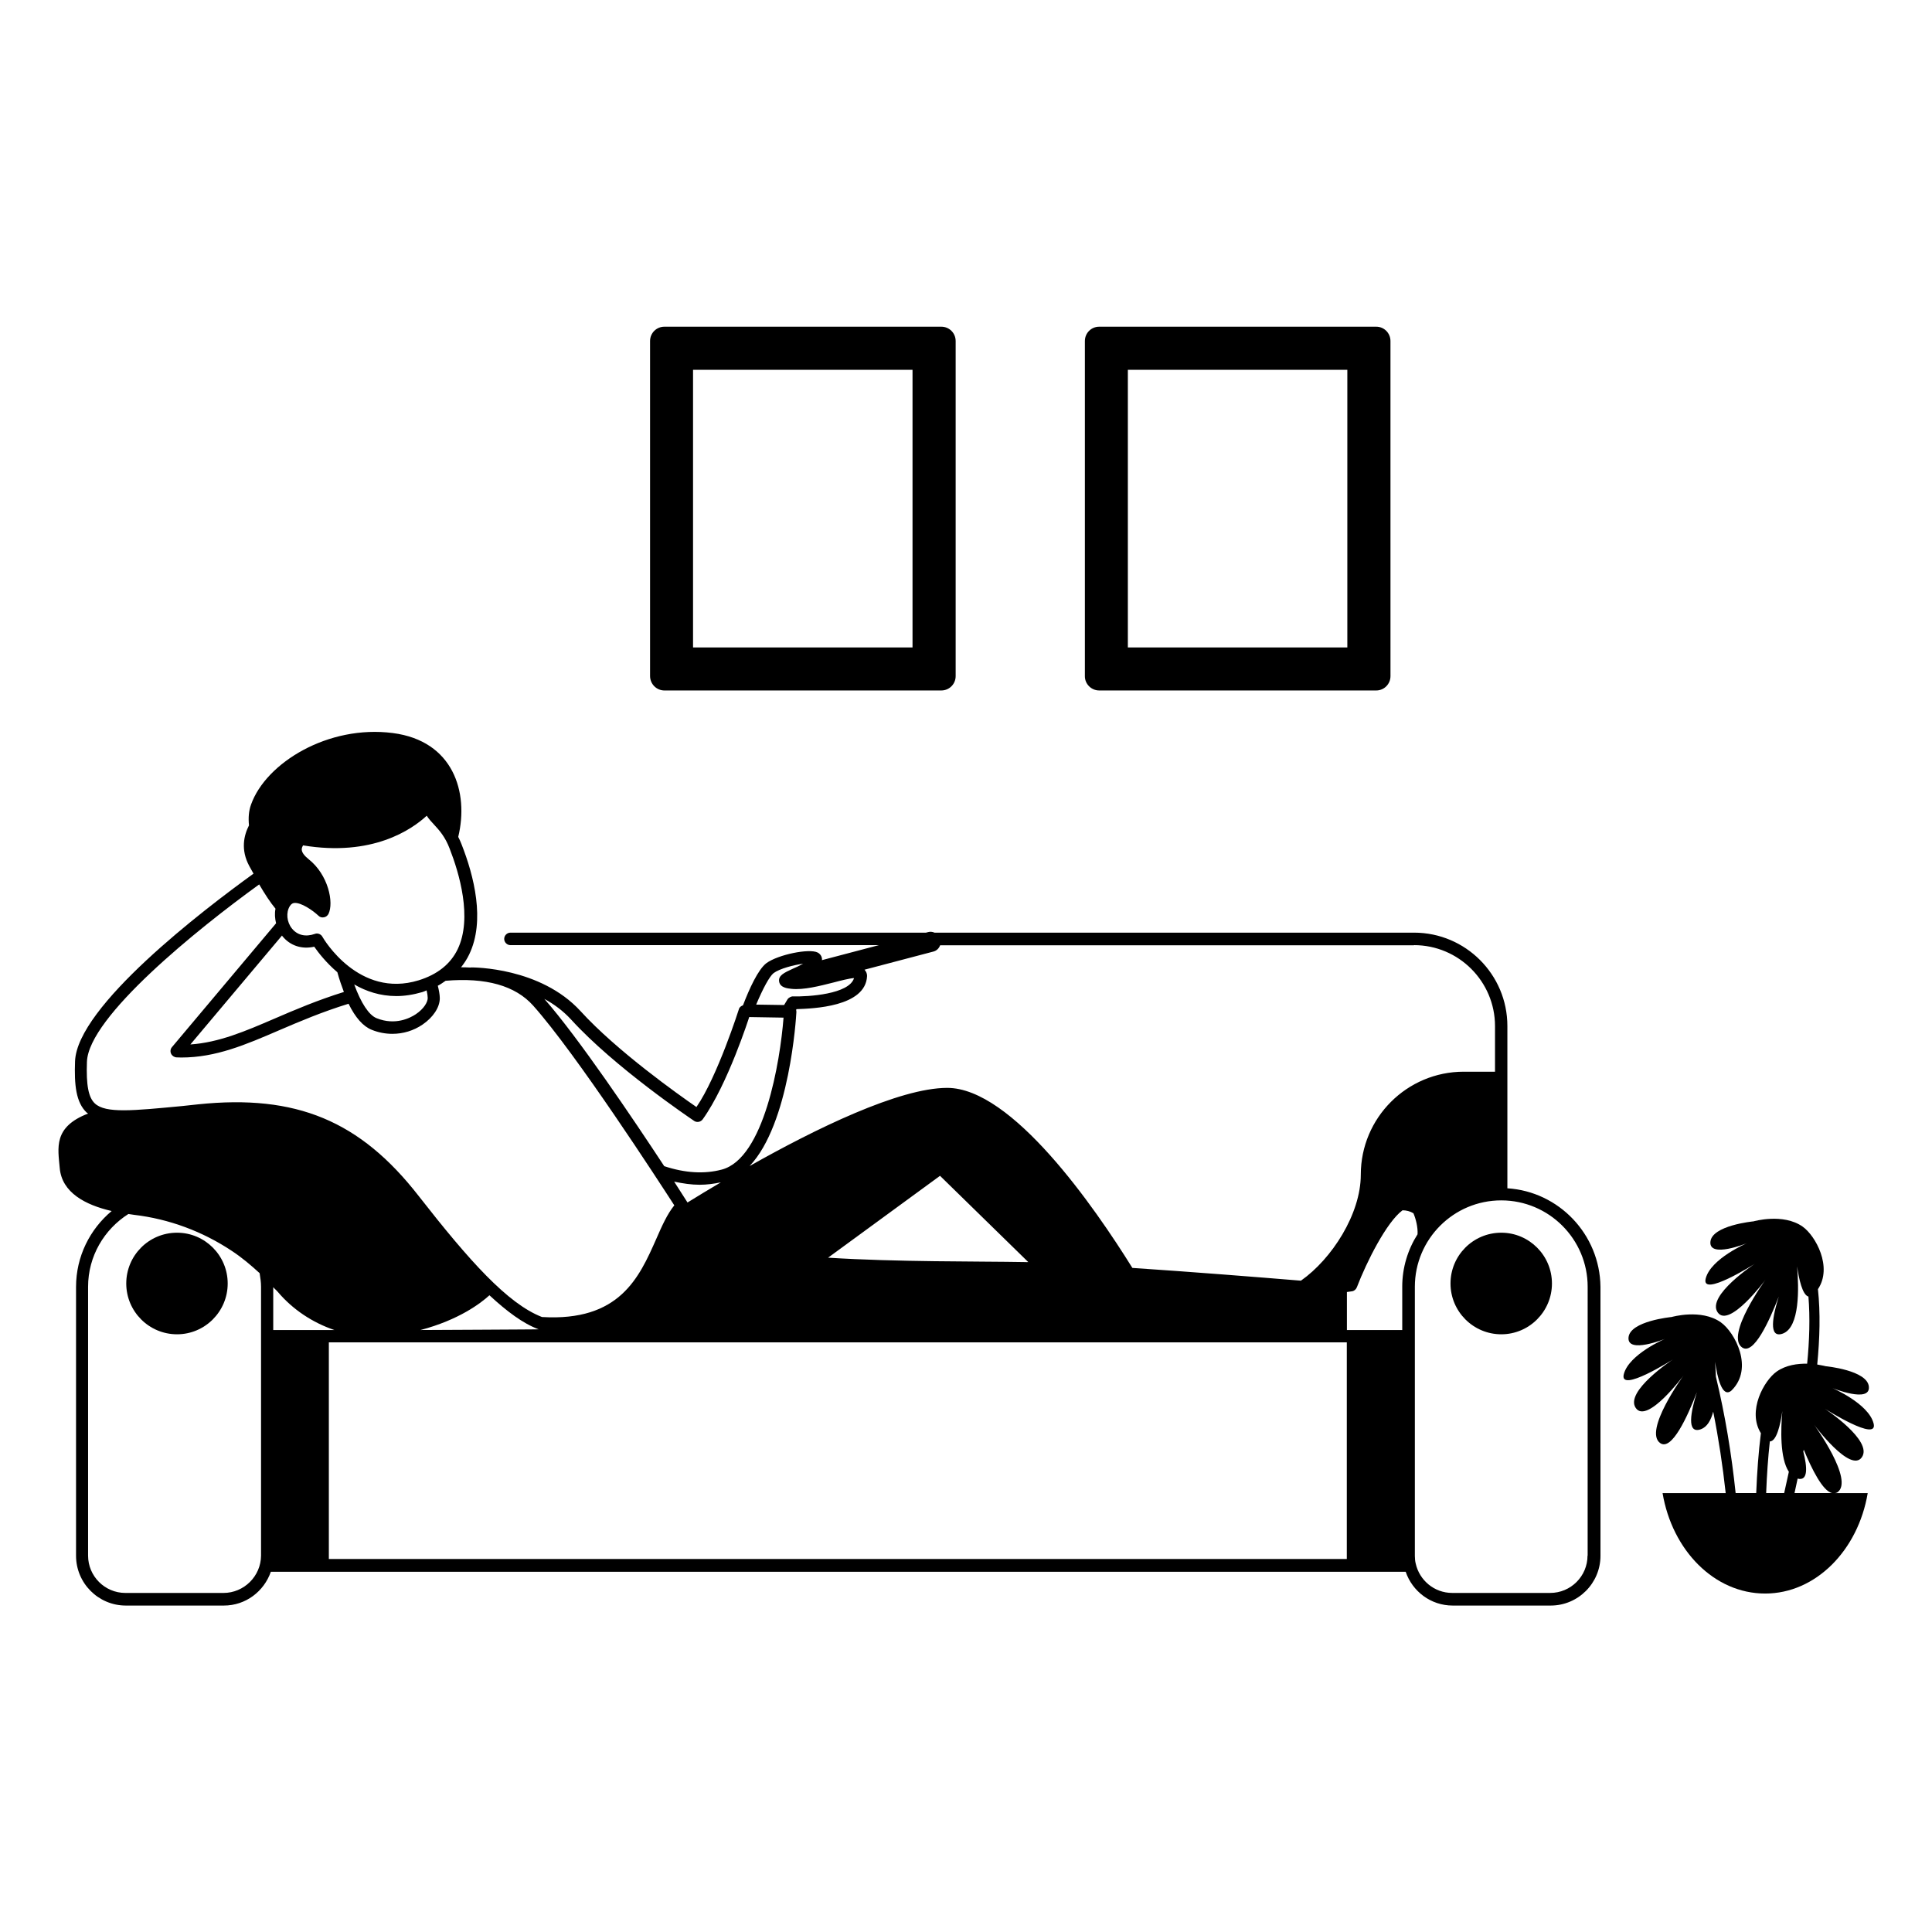 <?xml version="1.0" encoding="UTF-8"?>
<!-- Uploaded to: ICON Repo, www.iconrepo.com, Generator: ICON Repo Mixer Tools -->
<svg fill="#000000" width="800px" height="800px" version="1.1" viewBox="144 144 512 512" xmlns="http://www.w3.org/2000/svg">
 <g>
  <path d="m320.07 326.98h73.391c2.106 0 3.797-1.691 3.797-3.797v-88.809c0-2.106-1.691-3.797-3.797-3.797h-73.391c-2.106 0-3.797 1.691-3.797 3.797v88.77c0 2.106 1.691 3.836 3.797 3.836zm7.594-84.973h58.164v73.578h-58.164z"/>
  <path d="m435.3 326.98h73.43c2.066 0 3.762-1.691 3.762-3.797l-0.004-88.809c0-2.106-1.691-3.797-3.762-3.797h-73.426c-2.106 0-3.797 1.691-3.797 3.797v88.77c-0.039 2.106 1.691 3.836 3.797 3.836zm7.594-84.973h58.164v73.578h-58.164z"/>
  <path d="m640.51 521.18c-1.391-5.266-10.902-9.324-10.902-9.324s10.039 4.062 9.664-0.34c-0.34-4.398-11.43-5.453-11.43-5.453s-0.902-0.227-2.258-0.453c0.676-6.918 0.863-13.688 0.188-19.965 3.949-5.867-0.641-14.176-4.062-16.582-5.188-3.648-13.008-1.391-13.008-1.391s-11.09 1.055-11.43 5.453c-0.34 4.398 9.664 0.34 9.664 0.34s-9.512 4.062-10.902 9.324c-1.391 5.266 13.008-3.871 13.008-3.871s-12.859 8.461-9.852 12.859c3.008 4.398 12.672-8.609 12.672-8.609s-10.754 14.777-6.168 17.934c3.047 2.106 7.219-7.07 9.699-13.496-1.578 5-2.859 11.203 1.055 9.812 4.551-1.656 4.285-12.07 3.797-17.82 0.488 3.309 1.391 7.559 3.008 8.008 0.453 5.602 0.262 11.656-0.34 17.785-2.519-0.039-5.566 0.34-8.047 2.066-3.383 2.367-7.894 10.488-4.211 16.355-0.641 5.074-1.016 10.34-1.242 15.867h-5.453c-1.09-10.379-2.781-20.68-5.227-30.832-0.039-1.43-0.152-2.781-0.227-3.949 0.602 4.098 1.879 9.699 4.324 7.633 6.055-5.867 0.941-15.492-2.82-18.121-5.188-3.648-13.008-1.391-13.008-1.391s-11.09 1.055-11.43 5.453c-0.34 4.398 9.664 0.34 9.664 0.34s-9.512 4.062-10.902 9.324c-1.391 5.266 13.008-3.871 13.008-3.871s-12.859 8.461-9.852 12.859c3.008 4.398 12.672-8.609 12.672-8.609s-10.754 14.777-6.168 17.934c3.047 2.106 7.219-7.07 9.699-13.496-1.578 5-2.859 11.203 1.055 9.812 1.656-0.602 2.668-2.367 3.269-4.664 1.43 7.144 2.519 14.363 3.309 21.582h-16.73c2.559 15.191 13.723 26.621 27.184 26.621 13.387 0 24.625-11.43 27.184-26.621h-8.648c0.188-0.039 0.414-0.074 0.602-0.188 4.586-3.16-6.168-17.934-6.168-17.934s9.664 13.008 12.672 8.609c3.008-4.398-9.852-12.859-9.852-12.859 0.008-0.004 14.371 9.133 12.941 3.867zm-27.484 4.812c1.805 0 2.82-4.551 3.309-8.047-0.414 4.699-0.676 12.484 1.73 16.094-0.414 1.918-0.828 3.797-1.242 5.641h-4.773c0.188-4.777 0.488-9.324 0.977-13.688zm16.504 13.688h-9.965c0.262-1.277 0.562-2.559 0.828-3.836 2.82 0.754 2.559-3.047 1.504-7.144 0.039-0.188 0.074-0.34 0.113-0.527 2.144 5.191 5.039 10.98 7.519 11.508z"/>
  <path d="m543.47 458.91v-43.012c0-13.648-11.09-24.738-24.738-24.738h-127.08c-0.527-0.227-1.09-0.301-1.656-0.152l-0.602 0.152h-110.12c-0.902 0-1.656 0.754-1.656 1.656 0 0.902 0.754 1.656 1.656 1.656h97.641l-15.113 3.984c0-0.074 0.039-0.113 0.039-0.188 0-0.789-0.453-1.465-1.164-1.844-2.258-1.129-10.488 0.562-13.574 2.82-2.219 1.691-4.551 6.844-6.203 11.168-0.453 0.188-0.902 0.453-1.055 0.941 0 0-5.715 17.973-11.281 26.02-4.738-3.269-21.094-14.852-30.719-25.418-10.641-11.617-28.312-11.582-29.027-11.582-0.039 0-0.074 0.039-0.113 0.039-0.828-0.039-1.656-0.074-2.519-0.074 0.828-1.055 1.578-2.18 2.144-3.383 4.324-8.949 1.277-20.867-2.031-29.25-0.262-0.715-0.562-1.316-0.863-1.918 2.859-11.844-1.316-25.453-17.332-27.523-17.145-2.219-33.613 7.894-37.559 18.91-0.641 1.73-0.754 3.609-0.562 5.566-1.316 2.559-2.293 6.43 0.113 10.828 0.375 0.676 0.715 1.316 1.09 1.957-13.273 9.586-46.773 35.152-47.297 49.742-0.227 6.203 0.227 10.902 3.121 13.609 0.113 0.074 0.227 0.152 0.34 0.227-9.324 3.57-7.973 9.176-7.519 14.438 0.562 6.504 6.769 9.777 13.762 11.391-5.754 4.812-9.438 12.031-9.438 20.113v71.246c0 7.258 5.902 13.195 13.195 13.195h25.98c5.789 0 10.641-3.762 12.445-8.949h300.75c1.766 5.188 6.656 8.949 12.445 8.949h25.98c7.258 0 13.195-5.902 13.195-13.195l-0.004-71.289c-0.152-13.875-11.016-25.23-24.664-26.094zm-127.83 19.551c-12.633-0.227-33.949 0-52.188-1.164l29.664-21.695 23.387 22.859c-0.262 0.039-0.602 0-0.863 0zm-89.445-15.789v0c-0.227-0.375-1.543-2.445-3.535-5.527 2.293 0.488 4.551 0.828 6.731 0.828 1.957 0 3.836-0.262 5.641-0.641-3.309 1.953-6.281 3.758-8.836 5.34zm-70.762 33.797c10.152-2.668 15.98-7.106 18.273-9.211 4.586 4.25 8.875 7.481 13.047 9.023 0.152 0.039-31.32 0.188-31.32 0.188zm-37.82-10.113c4.023 4.738 9.25 8.16 15 10.113h-16.203v-11.355c0.375 0.453 0.824 0.793 1.203 1.242zm13.535 13.387h269.77v57.41h-269.77zm284.46-14.738v11.469h-14.664v-10.078l1.316-0.188c0.602-0.074 1.09-0.488 1.316-1.055 2.594-6.769 7.859-17.258 12.105-20.414 1.016 0 2.031 0.262 2.894 0.789 0.641 1.504 1.203 3.723 1.09 5.566-2.555 4.019-4.059 8.797-4.059 13.91zm3.117-90.535c11.844 0 21.469 9.625 21.469 21.469v12.07h-8.273c-15.078 0-27.297 12.219-27.297 27.297 0 10.414-7.672 22.332-15.867 28.086-11.391-0.941-28.914-2.332-44.668-3.383-10.078-16.203-31.883-47.711-49.066-47.711-12.746 0-35.004 10.902-52.375 20.715 10.641-11.203 12.332-39.402 12.406-40.832 0-0.188-0.039-0.375-0.074-0.562l0.113-0.188c4.211-0.152 18.348-0.562 18.688-8.797 0-0.676-0.262-1.203-0.676-1.656l18.273-4.812c0.863-0.227 1.465-0.863 1.766-1.656l125.58-0.004zm-169.71 7.406c1.656-1.203 5.301-2.144 7.82-2.481-0.941 0.527-2.066 1.055-2.707 1.316-2.367 1.09-3.91 1.805-3.648 3.422 0.262 1.617 2.219 1.805 3.269 1.918 3.234 0.34 7.445-0.754 11.168-1.691 1.844-0.488 4.211-1.09 5.414-1.164-1.277 4.285-12.145 4.965-16.168 4.852-0.414-0.039-1.164 0.301-1.465 0.789l-0.902 1.504-7.406-0.113c1.805-4.293 3.535-7.488 4.625-8.352zm-21.055 39.176c0.715 0.488 1.73 0.301 2.258-0.414 6.617-9.176 12.332-27.109 12.332-27.109l9.098 0.152c-0.902 11.656-5.152 37.297-16.355 40.266-4.664 1.242-9.812 0.902-15.266-0.902-8.234-12.52-22.711-34.027-31.77-44.328 2.559 1.391 5 3.195 7.106 5.488 11.543 12.676 31.77 26.285 32.598 26.848zm-62.676-45.492c-1.918 3.949-5.375 6.691-10.34 8.234-15.828 4.852-25.152-10.902-25.527-11.582-0.301-0.527-0.863-0.828-1.43-0.828-0.188 0-0.375 0.039-0.562 0.113-2.445 0.863-4.625 0.34-6.055-1.43-1.391-1.73-1.617-4.25-0.562-5.941 0.414-0.641 0.828-0.789 1.164-0.828 1.805-0.188 4.926 1.957 6.43 3.383 0.375 0.375 0.902 0.527 1.43 0.414 0.527-0.074 0.941-0.414 1.203-0.863 1.504-3.008-0.039-10.453-5.266-14.551-1.164-0.941-1.805-1.805-1.805-2.594 0-0.414 0.188-0.754 0.34-1.055 18.348 3.047 28.801-4.172 32.785-7.859 0.527 0.828 1.203 1.578 1.918 2.332 1.391 1.504 2.969 3.234 4.172 6.43 2.481 6.359 6.09 18.316 2.106 26.625zm-7.934 12.934c0 1.055-0.977 2.82-3.16 4.285-1.465 0.977-5.414 3.047-10.379 1.055-2.066-0.828-4.137-4.023-5.941-8.949 3.121 1.805 6.844 3.082 11.168 3.082 2.144 0 4.438-0.34 6.879-1.055 0.414-0.113 0.754-0.301 1.129-0.453 0.23 0.945 0.305 1.66 0.305 2.035zm-38.535-16.43c2.066 2.559 5.152 3.57 8.461 2.82 1.016 1.465 3.121 4.211 6.129 6.769 0.527 1.918 1.129 3.648 1.73 5.227-6.992 2.18-13.008 4.738-18.309 7.031-7.859 3.383-14.777 6.356-22.371 6.879l24.289-28.875c0.031 0.07 0.031 0.109 0.07 0.148zm-51.773 33.312c0.414-11.918 29.363-35.23 45.645-46.996 1.504 2.559 2.969 4.812 4.324 6.43-0.262 1.277-0.152 2.594 0.152 3.871l-27.598 32.824c-0.414 0.488-0.488 1.164-0.227 1.73 0.262 0.562 0.828 0.941 1.43 0.977 0.453 0 0.863 0.039 1.277 0.039 9.176 0 17.031-3.383 26.02-7.258 5.34-2.293 11.355-4.852 18.309-6.992 1.805 3.684 3.871 6.016 6.168 6.918 1.766 0.715 3.609 1.055 5.453 1.055 2.82 0 5.602-0.828 7.973-2.445 2.82-1.918 4.586-4.586 4.586-6.992 0-0.977-0.262-2.258-0.527-3.309 0.754-0.375 1.391-0.863 2.066-1.316 10.68-0.902 18.461 1.277 23.199 6.578 11.469 12.859 33.273 46.547 37.41 52.938-1.879 2.293-3.309 5.527-4.773 8.875-4.551 10.301-9.738 21.957-30.305 20.715-9.098-3.535-19.25-14.891-32.637-32.035-15.527-19.965-32.484-27.031-58.504-24.324l-4.211 0.453c-13.047 1.234-20.266 1.988-23.125-0.684-1.691-1.578-2.332-4.812-2.106-11.051zm36.168 140.77h-25.98c-5.453 0-9.887-4.438-9.887-9.887v-71.25c0-8.121 4.285-15.227 10.68-19.289 0.527 0.074 1.016 0.152 1.543 0.227 9.25 1.09 18.121 4.398 25.867 9.551 2.633 1.73 5.039 3.762 7.371 5.902 0.188 1.203 0.375 2.367 0.375 3.609v71.246c-0.043 5.453-4.516 9.891-9.969 9.891zm361.5-9.891c0 5.453-4.438 9.887-9.887 9.887h-25.98c-4.738 0-8.684-3.348-9.664-7.781-0.152-0.602-0.227-1.277-0.227-2.031v-0.074-71.246c0-12.633 10.266-22.898 22.898-22.898 12.633 0 22.898 10.266 22.898 22.898l-0.004 71.246z"/>
  <path d="m541.86 470.68c-7.481 0-13.461 6.055-13.461 13.461s6.016 13.461 13.461 13.461c7.406 0 13.422-6.055 13.422-13.461 0-7.41-6.016-13.461-13.422-13.461z"/>
  <path d="m190.92 470.68c-7.481 0-13.461 6.055-13.461 13.461s6.016 13.461 13.461 13.461c7.406 0 13.422-6.055 13.422-13.461 0-7.41-6.016-13.461-13.422-13.461z"/>
 </g>
</svg>